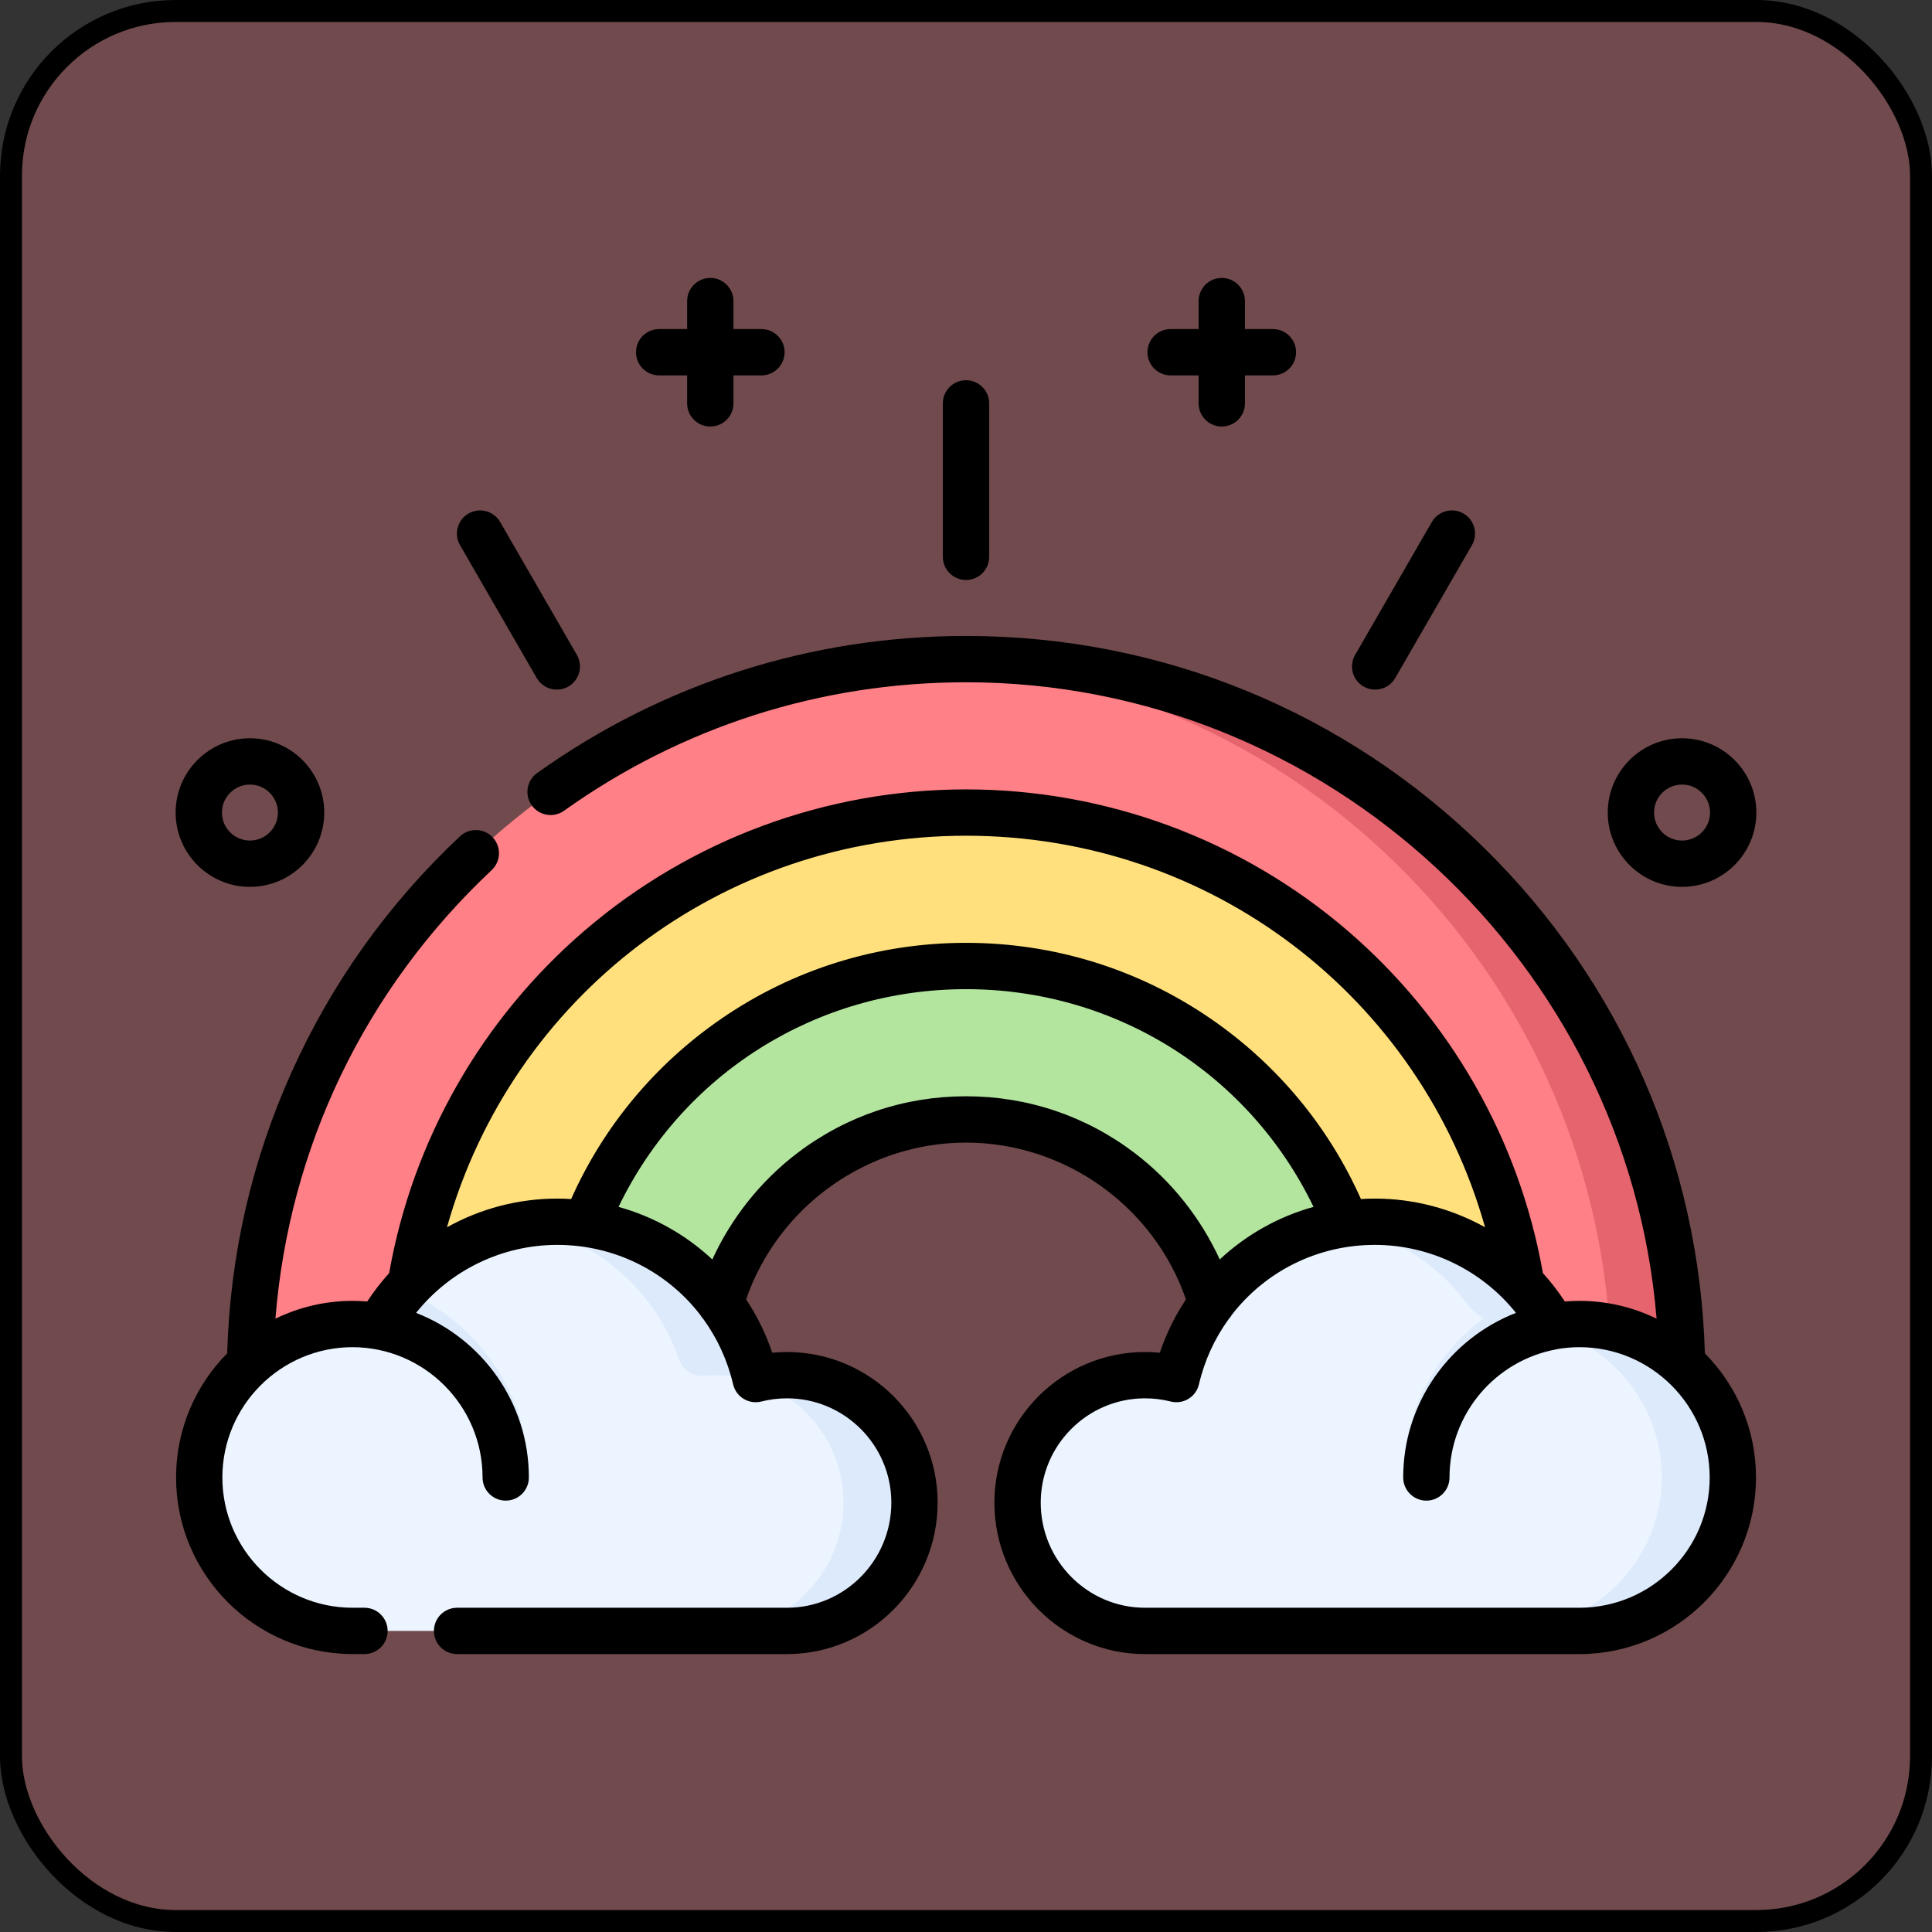 <?xml version="1.0" encoding="UTF-8"?> <svg xmlns="http://www.w3.org/2000/svg" width="88" height="88" viewBox="0 0 88 88" fill="none"><rect x="0" y="0" width="88" height="88" fill="#333333" stroke="none"/><rect x="0.5" y="0.5" width="87" height="87" rx="7.5" fill="#FF8086" fill-opacity="0.3"></rect><rect x="0.5" y="0.5" width="87" height="87" rx="7.5" stroke="black"></rect><g clip-path="url(#clip0_509_48432)"><path d="M71.492 59.413C69.333 46.178 57.846 36.077 44 36.077C30.154 36.077 18.667 46.178 16.508 59.414V60.875H28.968V54.964C31.348 48.994 37.181 44.775 44 44.775C50.819 44.775 56.653 48.994 59.033 54.964V60.875H71.492V59.413Z" fill="#FFE07D"></path><path d="M76.613 62.1C76.326 44.335 61.836 30.022 44.002 30.022C26.167 30.022 11.676 44.337 11.391 62.104H18.711V58.48C20.698 46.304 31.265 37.011 44.002 37.011C56.739 37.011 67.306 46.304 69.293 58.479V62.104L76.613 62.1Z" fill="#FF8086"></path><path d="M44.002 30.022C43.46 30.022 42.922 30.036 42.387 30.062C59.472 30.895 73.105 44.874 73.383 62.1L69.293 62.102V62.104L76.613 62.1C76.326 44.335 61.835 30.022 44.002 30.022Z" fill="#E5646E"></path><path d="M61.322 55.739C58.58 48.861 51.859 44 44.003 44C36.147 44 29.426 48.861 26.684 55.739V59.375H32.817C34.228 54.53 38.702 50.989 44.003 50.989C49.303 50.989 53.777 54.53 55.188 59.375H61.322V55.739Z" fill="#B3E59F"></path><path d="M52.154 74.286C48.807 74.286 46.121 71.414 46.363 68.019C46.561 65.233 48.769 62.953 51.548 62.669C51.939 62.629 52.323 62.628 52.697 62.663C53.207 62.711 53.678 62.388 53.845 61.904C55.1 58.264 58.553 55.649 62.619 55.649C65.67 55.649 68.376 57.121 70.067 59.394C70.499 59.973 71.171 60.313 71.894 60.308C71.909 60.308 71.923 60.308 71.938 60.308C75.838 60.308 78.991 63.502 78.926 67.416C78.862 71.249 75.656 74.286 71.823 74.286H52.154V74.286Z" fill="#ECF4FF"></path><path d="M35.847 74.286C39.194 74.286 41.88 71.414 41.639 68.019C41.44 65.233 39.233 62.953 36.453 62.669C36.062 62.629 35.678 62.628 35.304 62.663C34.794 62.711 34.324 62.388 34.157 61.904C32.902 58.264 29.448 55.649 25.382 55.649C22.331 55.649 19.626 57.121 17.934 59.394C17.503 59.973 16.83 60.313 16.108 60.308C16.093 60.308 16.078 60.308 16.063 60.308C12.164 60.308 9.01 63.502 9.075 67.416C9.139 71.249 12.346 74.286 16.178 74.286H35.847V74.286Z" fill="#ECF4FF"></path><path d="M41.638 68.019C41.44 65.232 39.232 62.953 36.453 62.668C36.062 62.628 35.678 62.628 35.304 62.663C34.794 62.71 34.323 62.388 34.156 61.904C32.901 58.264 29.448 55.648 25.382 55.648C24.829 55.648 24.288 55.697 23.762 55.79C27.108 56.377 29.837 58.757 30.922 61.904C31.089 62.388 31.559 62.71 32.069 62.663C32.443 62.628 32.827 62.629 33.218 62.668C35.998 62.953 38.205 65.232 38.404 68.019C38.645 71.414 35.96 74.286 32.613 74.286H35.847C39.194 74.286 41.879 71.414 41.638 68.019Z" fill="#DDEAFB"></path><path d="M71.937 60.308C71.922 60.308 71.908 60.308 71.893 60.308C71.171 60.313 70.498 59.973 70.067 59.393C68.375 57.121 65.669 55.648 62.618 55.648C62.068 55.648 61.528 55.698 61.004 55.79C63.382 56.209 65.447 57.532 66.832 59.393C67.263 59.973 67.936 60.313 68.659 60.308C68.673 60.308 68.688 60.308 68.703 60.308C72.602 60.308 75.756 63.502 75.691 67.416C75.627 71.248 72.42 74.286 68.588 74.286H71.822C75.655 74.286 78.861 71.248 78.925 67.416C78.99 63.502 75.837 60.308 71.937 60.308Z" fill="#DDEAFB"></path><path d="M73.012 60.389C72.662 60.336 72.304 60.308 71.94 60.308C71.925 60.308 71.91 60.308 71.895 60.308C71.173 60.313 70.5 59.973 70.069 59.393C69.942 59.222 69.808 59.057 69.67 58.895C66.306 60.204 63.914 63.475 63.914 67.297C63.914 67.879 64.386 68.351 64.969 68.351C65.551 68.351 66.023 67.879 66.023 67.297C66.023 63.49 69.12 60.394 72.926 60.394C72.955 60.394 72.984 60.392 73.012 60.389Z" fill="#DDEAFB"></path><path d="M21.979 67.297C21.979 67.879 22.451 68.352 23.034 68.352C23.616 68.352 24.088 67.879 24.088 67.297C24.088 63.473 21.741 60.187 18.413 58.802C18.245 58.992 18.085 59.19 17.933 59.394C17.502 59.973 16.829 60.313 16.107 60.308C16.093 60.308 16.078 60.308 16.063 60.308C16.063 60.308 16.063 60.308 16.062 60.308C19.415 60.868 21.979 63.788 21.979 67.297Z" fill="#DDEAFB"></path><path d="M67.627 38.648C61.289 32.405 52.898 28.967 44.001 28.967C36.946 28.967 30.19 31.126 24.465 35.211C23.991 35.549 23.881 36.208 24.22 36.682C24.558 37.156 25.217 37.266 25.691 36.928C31.056 33.1 37.387 31.076 44.001 31.076C60.435 31.076 74.133 43.902 75.455 60.064C74.392 59.545 73.2 59.253 71.939 59.253C71.72 59.253 71.499 59.262 71.276 59.281C70.976 58.821 70.641 58.39 70.277 57.989C69.213 51.938 66.058 46.404 61.365 42.379C56.537 38.237 50.371 35.956 44.001 35.956C37.632 35.956 31.465 38.237 26.638 42.379C21.945 46.404 18.79 51.938 17.726 57.989C17.362 58.39 17.027 58.821 16.727 59.281C16.504 59.263 16.283 59.253 16.063 59.253C14.802 59.253 13.609 59.545 12.545 60.065C13.169 52.251 16.62 45.058 22.395 39.632C22.82 39.233 22.841 38.565 22.442 38.141C22.043 37.716 21.375 37.695 20.951 38.094C17.699 41.149 15.123 44.752 13.296 48.803C11.466 52.857 10.477 57.175 10.348 61.643C8.91 63.097 8.02 65.095 8.02 67.297C8.02 71.732 11.628 75.34 16.063 75.34H16.601C17.183 75.34 17.656 74.868 17.656 74.286C17.656 73.703 17.183 73.231 16.601 73.231H16.063C12.791 73.231 10.129 70.569 10.129 67.297C10.129 64.028 12.786 61.367 16.054 61.362C19.322 61.367 21.98 64.028 21.98 67.297C21.98 67.879 22.452 68.351 23.034 68.351C23.617 68.351 24.089 67.879 24.089 67.297C24.089 63.886 21.954 60.968 18.952 59.8C20.5 57.863 22.86 56.703 25.382 56.703C28.012 56.703 30.385 57.926 31.9 59.897C31.941 59.968 31.99 60.034 32.046 60.094C32.671 60.96 33.136 61.958 33.392 63.054C33.456 63.33 33.629 63.568 33.871 63.716C34.113 63.863 34.404 63.907 34.678 63.837C35.059 63.741 35.453 63.692 35.847 63.692C38.467 63.692 40.599 65.823 40.599 68.443C40.599 71.083 38.467 73.231 35.847 73.231H20.82C20.237 73.231 19.765 73.703 19.765 74.286C19.765 74.868 20.237 75.341 20.82 75.341H35.847C39.63 75.341 42.708 72.246 42.708 68.443C42.708 64.66 39.63 61.583 35.847 61.583C35.622 61.583 35.398 61.594 35.174 61.615C34.881 60.742 34.477 59.928 33.984 59.185C35.443 54.956 39.49 52.044 44.001 52.044C48.513 52.044 52.56 54.956 54.019 59.185C53.525 59.928 53.122 60.742 52.828 61.616C52.605 61.594 52.38 61.583 52.155 61.583C48.372 61.583 45.294 64.66 45.294 68.444C45.294 72.247 48.372 75.341 52.155 75.341H71.939C76.375 75.341 79.983 71.732 79.983 67.297C79.983 65.095 79.093 63.097 77.655 61.644C77.403 52.932 73.853 44.78 67.627 38.648ZM25.382 54.594C23.595 54.594 21.872 55.058 20.36 55.9C23.313 45.415 32.848 38.066 44.001 38.066C55.155 38.066 64.69 45.415 67.642 55.9C66.131 55.059 64.408 54.594 62.621 54.594C62.408 54.594 62.198 54.602 61.989 54.615C60.517 51.313 58.175 48.492 55.178 46.422C51.884 44.148 48.019 42.945 44.001 42.945C39.984 42.945 36.119 44.148 32.825 46.422C29.828 48.492 27.486 51.313 26.014 54.615C25.804 54.602 25.594 54.594 25.382 54.594ZM51.692 52.526C49.466 50.831 46.807 49.934 44.001 49.934C41.196 49.934 38.537 50.831 36.311 52.526C34.645 53.794 33.312 55.475 32.445 57.367C31.246 56.247 29.786 55.419 28.173 54.972C31.1 48.908 37.182 45.055 44.001 45.055C50.82 45.055 56.903 48.908 59.83 54.972C58.217 55.419 56.756 56.247 55.558 57.367C54.69 55.475 53.358 53.795 51.692 52.526ZM71.939 73.231H52.155C49.535 73.231 47.404 71.084 47.404 68.444C47.404 65.824 49.535 63.692 52.155 63.692C52.55 63.692 52.944 63.741 53.325 63.837C53.599 63.907 53.89 63.863 54.132 63.716C54.374 63.569 54.546 63.33 54.61 63.054C54.866 61.959 55.331 60.961 55.955 60.096C56.012 60.035 56.062 59.968 56.103 59.896C57.619 57.926 59.991 56.703 62.621 56.703C65.142 56.703 67.503 57.864 69.05 59.8C66.048 60.968 63.914 63.887 63.914 67.297C63.914 67.879 64.386 68.352 64.969 68.352C65.551 68.352 66.023 67.879 66.023 67.297C66.023 64.382 68.136 61.953 70.911 61.457L70.911 61.453C71.256 61.393 71.602 61.362 71.939 61.362C75.212 61.362 77.874 64.025 77.874 67.297C77.874 70.569 75.212 73.231 71.939 73.231Z" fill="black"></path><path d="M44 26.417C44.583 26.417 45.055 25.945 45.055 25.363V18.373C45.055 17.791 44.583 17.319 44 17.319C43.417 17.319 42.945 17.791 42.945 18.373V25.363C42.946 25.945 43.417 26.417 44 26.417Z" fill="black"></path><path d="M24.448 30.884C24.644 31.222 24.998 31.411 25.363 31.411C25.542 31.411 25.723 31.366 25.889 31.27C26.394 30.979 26.567 30.333 26.275 29.829L22.781 23.776C22.489 23.272 21.844 23.099 21.34 23.39C20.836 23.681 20.663 24.326 20.954 24.831L24.448 30.884Z" fill="black"></path><path d="M62.109 31.27C62.276 31.366 62.457 31.411 62.636 31.411C63 31.411 63.355 31.222 63.55 30.884L67.045 24.831C67.336 24.327 67.163 23.682 66.659 23.39C66.154 23.099 65.509 23.272 65.218 23.776L61.724 29.829C61.432 30.334 61.605 30.979 62.109 31.27Z" fill="black"></path><path d="M11.384 40.395C13.251 40.395 14.769 38.877 14.769 37.011C14.769 35.145 13.251 33.627 11.384 33.627C9.518 33.626 8 35.145 8 37.011C8 38.877 9.518 40.395 11.384 40.395ZM11.384 35.736C12.087 35.736 12.659 36.308 12.659 37.011C12.659 37.714 12.087 38.286 11.384 38.286C10.681 38.286 10.109 37.714 10.109 37.011C10.109 36.308 10.681 35.736 11.384 35.736Z" fill="black"></path><path d="M76.615 40.395C78.481 40.395 79.999 38.877 79.999 37.011C79.999 35.145 78.481 33.627 76.615 33.627C74.749 33.627 73.231 35.145 73.231 37.011C73.231 38.877 74.749 40.395 76.615 40.395ZM76.615 35.736C77.318 35.736 77.89 36.308 77.89 37.011C77.89 37.714 77.318 38.286 76.615 38.286C75.912 38.286 75.34 37.714 75.34 37.011C75.34 36.308 75.912 35.736 76.615 35.736Z" fill="black"></path><path d="M30.023 17.098H31.298V18.373C31.298 18.956 31.771 19.428 32.353 19.428C32.935 19.428 33.408 18.956 33.408 18.373V17.098H34.683C35.265 17.098 35.737 16.626 35.737 16.044C35.737 15.461 35.265 14.989 34.683 14.989H33.408V13.714C33.408 13.132 32.935 12.659 32.353 12.659C31.771 12.659 31.298 13.132 31.298 13.714V14.989H30.023C29.441 14.989 28.969 15.461 28.969 16.044C28.969 16.626 29.441 17.098 30.023 17.098Z" fill="black"></path><path d="M53.32 17.098H54.595V18.373C54.595 18.956 55.068 19.428 55.65 19.428C56.233 19.428 56.705 18.956 56.705 18.373V17.098H57.98C58.562 17.098 59.034 16.626 59.034 16.044C59.034 15.461 58.562 14.989 57.98 14.989H56.705V13.714C56.705 13.132 56.233 12.659 55.65 12.659C55.068 12.659 54.595 13.132 54.595 13.714V14.989H53.32C52.738 14.989 52.266 15.461 52.266 16.044C52.266 16.626 52.738 17.098 53.32 17.098Z" fill="black"></path></g><defs><clipPath id="clip0_509_48432"><rect width="72" height="72" fill="white" transform="translate(8 8)"></rect></clipPath></defs></svg> 